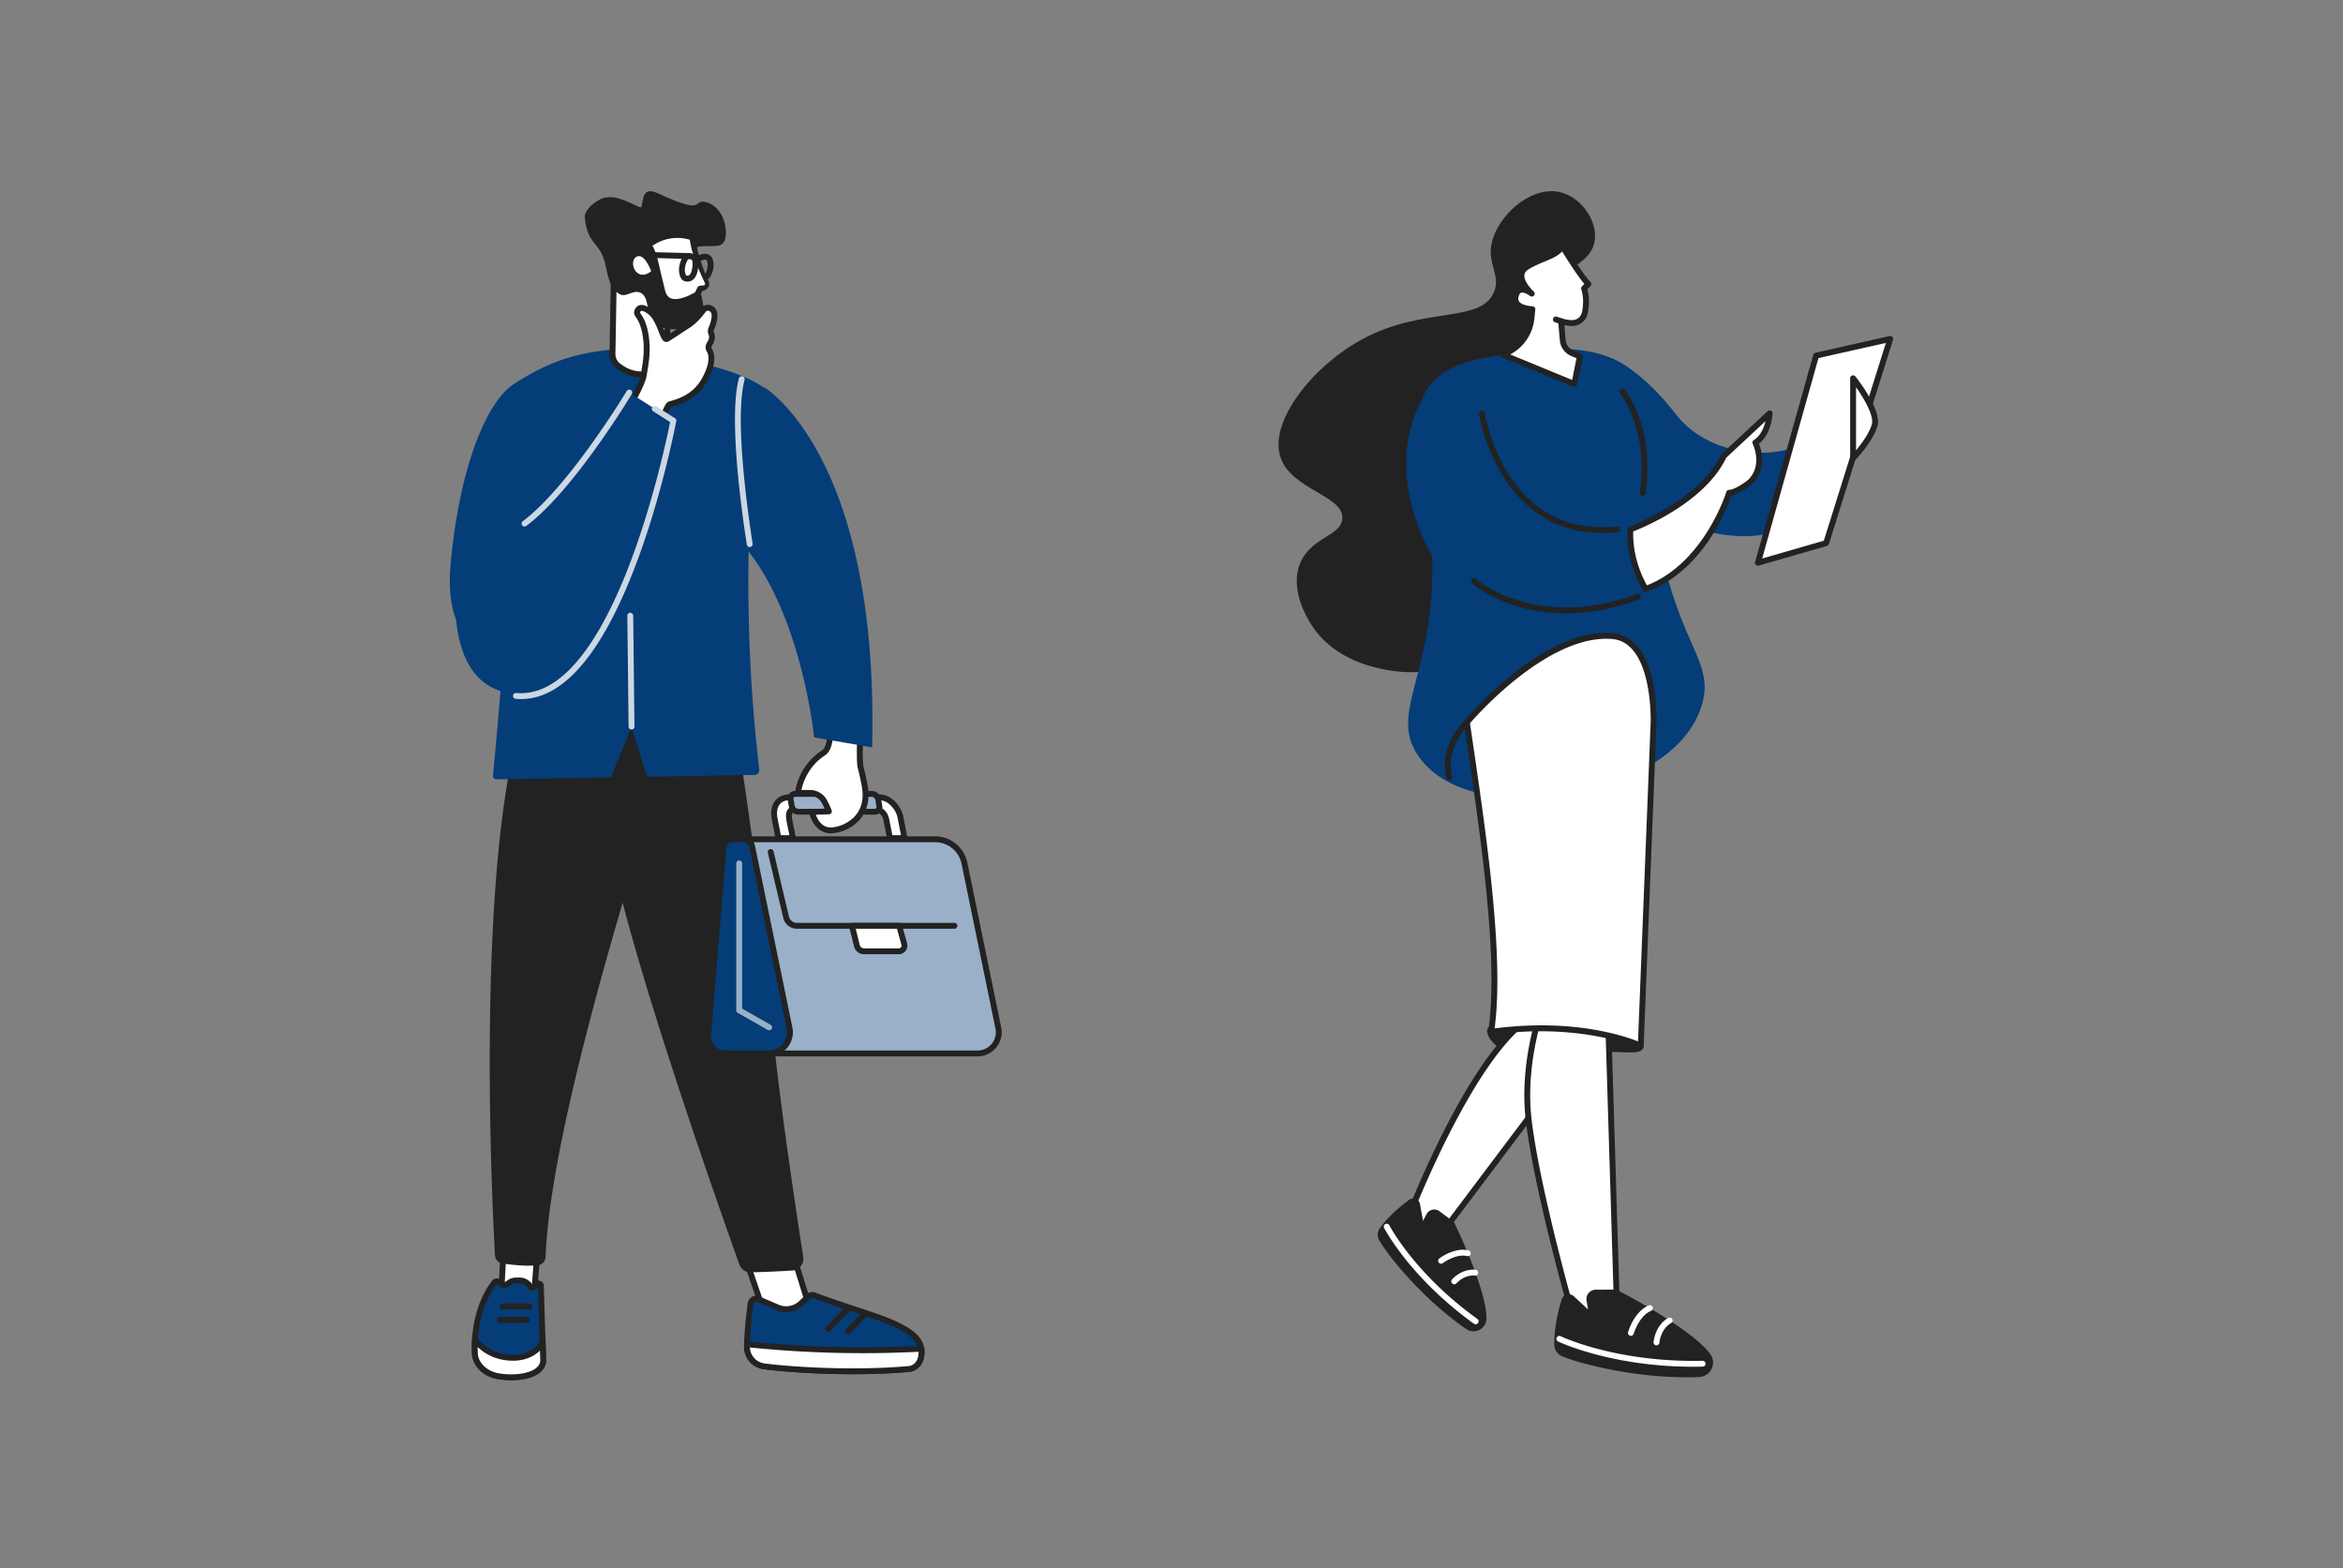 <svg width="375" height="251" fill="none" xmlns="http://www.w3.org/2000/svg"><rect width="100%" height="100%" fill="#808080" stroke="none"/><path d="M242.021 100.739c-3.632 2.825-9.006 7.001-16.632 6.844-1.211-.025-11.061-.375-15.594-7.739-.594-.966-3.313-5.38-1.789-9.487 1.62-4.373 6.6-4.495 6.838-7.326.316-3.757-8.362-4.649-9.954-10.014-1.717-5.787 5.427-14.68 13.47-18.903 9.685-5.086 18.694-2.355 20.764-7.389 1.202-2.918-1.485-4.667-.147-8.646 1.427-4.238 6.657-8.72 11.281-7.16 2.943.995 5.286 4.32 5.011 7.342-.338 3.7-4.355 4.26-6.626 7.52-5.793 8.314 9.441 20.339 6.585 36.058-1.827 10.054-10.126 16.504-13.21 18.903l.003-.003Z" fill="#222"/><path d="M257.976 57.355s4.62 1.646 10.314 9.016c5.693 7.37 18.503 7.782 22.644 2.718 4.142-5.064 3.691-6.463 3.691-6.463l1.514 4.342s-1.213 21.866-20.942 18.497c-4.061-.695-9.888-1.983-12.282-4.086-9.231-8.11-4.936-24.024-4.936-24.024h-.003Z" fill="#043D78"/><path d="M266.451 90.678c-4.432-18.068 1.183-25.68-5.171-31.263-5.815-5.111-15.887-3.456-20.245-2.74-4.942.813-9.04 1.486-11.824 4.623a8.55 8.55 0 0 0-1.624 2.634c-5.321 10.016-1.007 20.361 1.652 25.141.438 19.163-7.148 24.922-2.152 32.02 5.408 7.685 18.778 7.298 25.801 5.768 2.464-.538 16.272-3.86 19.425-13.811 2.068-6.525-2.602-9.093-5.859-22.37l-.003-.002Z" fill="#043D78"/><path d="M260.947 84.723s11.389-4.15 14.946-11.743l7.332-6.832s-.103 3.304-2.28 4.68c0 0 1.867 3.763-.888 6.36 0 0-2.068 1.645-3.301 1.673 0 0-3.609 11.859-13.357 15.39 0 0-2.737-4.16-2.449-9.53l-.003.002Z" fill="#fff"/><path d="M263.395 94.725a.462.462 0 0 1-.391-.212c-.116-.176-2.819-4.355-2.525-9.817a.473.473 0 0 1 .307-.415c.113-.041 11.249-4.177 14.68-11.5a.478.478 0 0 1 .107-.144l7.332-6.831a.47.47 0 0 1 .788.356c-.003.138-.125 3.244-2.171 4.833.407 1.076 1.302 4.233-1.145 6.535a.095.095 0 0 1-.031.025c-.206.163-1.914 1.498-3.241 1.74-.641 1.914-4.442 12.099-13.551 15.399a.473.473 0 0 1-.159.028v.003Zm-1.993-9.672c-.134 4.189 1.605 7.595 2.193 8.624 9.15-3.572 12.675-14.833 12.71-14.949a.465.465 0 0 1 .438-.332c.872-.022 2.449-1.12 3.006-1.56 2.455-2.331.794-5.763.775-5.797a.468.468 0 0 1 .169-.604c1.13-.716 1.643-2.04 1.874-3.03l-6.287 5.858c-3.354 7.03-13.02 11.067-14.875 11.79h-.003Zm-10.799 13.112c-3.206 0-5.878-.529-7.917-1.16-4.546-1.405-7.004-3.557-7.108-3.648a.47.47 0 0 1 .623-.704c.097.084 9.738 8.368 25.791 2.412a.47.47 0 0 1 .329.879c-4.426 1.642-8.365 2.22-11.715 2.22h-.003Zm5.897-12.85c-8.324 0-13.173-4.74-15.828-8.922-3.116-4.905-3.92-9.96-3.954-10.172a.469.469 0 0 1 .926-.144c.006.05.813 5.095 3.832 9.834 4.01 6.294 9.828 9.103 17.298 8.343a.468.468 0 1 1 .094.932c-.82.085-1.611.122-2.374.122l.006.007Z" fill="#222"/><path d="m290.669 56.914-9.31 33.158 10.918-3.157 10.257-32.673-11.865 2.672Z" fill="#fff"/><path d="M281.358 90.54a.472.472 0 0 1-.454-.597l9.313-33.159a.472.472 0 0 1 .347-.331l11.865-2.672a.472.472 0 0 1 .55.6l-10.257 32.674a.466.466 0 0 1-.316.31l-10.92 3.153a.48.48 0 0 1-.131.019l.003.003Zm9.688-33.23-9.009 32.076 9.866-2.85 9.938-31.657-10.798 2.43h.003Z" fill="#222"/><path d="M296.593 73.325s2.803-2.95 3.45-5.29c.651-2.34-3.45-7.492-3.45-7.492v12.782Z" fill="#fff"/><path d="M296.59 73.792a.47.47 0 0 1-.469-.47v-12.78a.47.47 0 0 1 .838-.294c.435.547 4.23 5.412 3.538 7.908-.672 2.424-3.447 5.364-3.563 5.486a.471.471 0 0 1-.341.148l-.003.003Zm.47-11.83v10.115c.854-1.029 2.133-2.74 2.53-4.166.382-1.38-1.282-4.17-2.53-5.95Zm-34.147 17.381c-.022 0-.047 0-.069-.007a.47.47 0 0 1-.397-.531c1.476-10.101-3.138-15.816-3.185-15.873a.47.47 0 0 1 .723-.6c.203.244 4.933 6.068 3.391 16.607a.468.468 0 0 1-.463.4v.004Zm.146 88.024c0 2.149-4.999.128-11.283 1.517-9.15 2.021-13.752-1.761-13.752-3.907s6.87-1.499 13.333-1.499c6.462 0 11.702 1.743 11.702 3.892v-.003Z" fill="#222"/><path d="m257.641 161.668-27.69 36.781-4.417-3.907s11.487-29.795 21.587-32.686l7.514-4.583 3.009 4.395h-.003Z" fill="#fff"/><path d="M229.948 198.916a.46.46 0 0 1-.31-.119l-4.417-3.907a.472.472 0 0 1-.128-.519c.472-1.224 11.643-29.93 21.831-32.949l7.461-4.551a.468.468 0 0 1 .632.134l3.009 4.395a.469.469 0 0 1-.013.547l-27.69 36.781a.472.472 0 0 1-.328.185h-.047v.003Zm-3.86-4.511 3.791 3.353 27.183-36.105-2.568-3.75-7.132 4.351a.496.496 0 0 1-.116.05c-9.221 2.64-19.913 28.963-21.158 32.101Z" fill="#222"/><path d="M248.224 157.532s-4.915 10.413-3.538 21.831c1.376 11.418 7.075 31.316 7.075 31.316h7.076l-1.664-54.48-8.949 1.33v.003Z" fill="#fff"/><path d="M258.832 211.147h-7.076a.466.466 0 0 1-.45-.341c-.057-.2-5.725-20.067-7.092-31.391-1.376-11.418 3.529-21.981 3.579-22.088.066-.14.2-.24.356-.262l8.95-1.33a.474.474 0 0 1 .369.103.477.477 0 0 1 .169.345l1.664 54.479a.471.471 0 0 1-.469.485Zm-6.719-.938h6.237l-1.633-53.467-8.173 1.214c-.692 1.577-4.627 11.118-3.394 21.35 1.257 10.435 6.209 28.225 6.963 30.903Z" fill="#222"/><path d="M273.77 216.781c-1.845-2.731-8.765-7.117-15.062-10.383l-3.312.013a1.49 1.49 0 0 0-1.467 1.739l.237 1.411-2.28-2.102a1.194 1.194 0 0 0-1.952.532c-.532 1.761-1.214 4.576-1.161 7.257.016.782.485 1.48 1.202 1.795 2.421 1.067 12.146 3.757 21.994 3.338 1.801-.075 2.812-2.105 1.801-3.597v-.003Z" fill="#222"/><path d="M271.065 218.741c-13.245 0-21.606-4.004-21.694-4.045a.473.473 0 0 1-.216-.629.472.472 0 0 1 .629-.215c.088.043 8.859 4.235 22.679 3.935a.47.47 0 1 1 .019.938c-.479.01-.951.016-1.42.016h.003Zm-10.035-4.952a.47.47 0 0 1-.454-.598c.038-.131.96-3.256 3.291-4.254a.47.47 0 1 1 .369.863c-1.918.82-2.75 3.623-2.756 3.651a.467.467 0 0 1-.45.338Zm4.092 1.527c-.019 0-.041 0-.059-.003a.47.47 0 0 1-.407-.526c.363-2.871 2.29-3.831 2.371-3.869a.467.467 0 0 1 .626.219.471.471 0 0 1-.216.626c-.069.034-1.555.804-1.849 3.143a.468.468 0 0 1-.466.41Z" fill="#fff"/><path d="m232.71 195.581-2.308-1.724a1.41 1.41 0 0 0-2.093.479l-.55 1.06-.492-2.693a1.09 1.09 0 0 0-1.72-.685c-1.326.976-3.31 2.612-4.702 4.545-.409.57-.45 1.32-.106 1.93 1.157 2.068 6.669 9.222 13.936 14.218 1.329.916 3.144.009 3.225-1.605.147-2.947-2.44-9.804-5.19-15.531v.006Z" fill="#222"/><path d="M236.178 211.941a.468.468 0 0 1-.273-.087c-10.232-7.358-14.339-15.256-14.38-15.334a.47.47 0 0 1 .836-.429c.04.078 4.054 7.783 14.092 14.999a.468.468 0 0 1-.275.848v.003Zm-5.528-9.694a.464.464 0 0 1-.375-.187.466.466 0 0 1 .093-.657c.101-.075 2.459-1.827 4.683-1.283a.469.469 0 0 1-.222.911c-1.789-.438-3.876 1.104-3.894 1.119a.475.475 0 0 1-.282.094l-.003.003Zm2.099 3.295a.468.468 0 0 1-.335-.794c1.824-1.88 3.741-1.524 3.822-1.508a.47.47 0 0 1-.178.92c-.069-.013-1.52-.254-2.968 1.238a.475.475 0 0 1-.338.144h-.003Zm5.914-40.4c1.714-11.725-1.101-30.647-3.894-49.528 0 0 12.262-14.662 23.245-13.817 7.104.547 6.641 13.817 6.641 13.817l-2.049 51.758s-9.141-4.304-23.943-2.23Z" fill="#fff"/><path d="M262.605 167.837a.474.474 0 0 1-.2-.044c-.091-.04-9.206-4.216-23.68-2.189a.467.467 0 0 1-.397-.135.465.465 0 0 1-.132-.397c1.696-11.59-1.123-30.65-3.847-49.081l-.047-.309a.473.473 0 0 1 .103-.369c.507-.607 12.544-14.837 23.642-13.983 7.467.575 7.095 13.739 7.073 14.299l-2.049 51.758a.468.468 0 0 1-.469.45h.003Zm-15.916-3.738c8.227 0 13.676 1.855 15.478 2.571l2.024-51.076c.003-.125.366-12.822-6.209-13.329-10.01-.772-21.35 11.918-22.714 13.492l.016.097c2.687 18.177 5.465 36.965 3.932 48.739a57.991 57.991 0 0 1 7.476-.491l-.003-.003Z" fill="#222"/><path d="M231.978 124.868a.47.47 0 0 1-.444-.316c-.066-.188-1.52-4.658 2.894-9.262a.47.47 0 1 1 .678.647c-4.004 4.176-2.74 8.146-2.684 8.312a.471.471 0 0 1-.444.619Z" fill="#222"/><path d="M254.228 45.456c-1.489-1.54-4.342-6.407-4.339-6.24.034 1.61-3.31 2.064-5.559 3.54-2.249 1.477.835 4.236.835 4.236s-2.233-1.77-2.602.6c-.213 1.377 1.407 1.799 2.709 1.899l-.15 1.483a6.81 6.81 0 0 1-4.611 5.759l11.461 4.723.892-4.42-1.167-.482a2.571 2.571 0 0 1-1.561-1.99l-.275-3.156c.56.15 1.238.295 1.764.288 1.045-.012 1.861-.707 2.055-1.736.269-1.41.213-2.737-.147-3.807l.698-.7-.003.003Z" fill="#fff"/><path d="M251.97 61.93a.5.5 0 0 1-.178-.035l-11.462-4.723a.471.471 0 0 1 .028-.879 6.35 6.35 0 0 0 4.292-5.362l.103-1.016c-1.116-.15-1.898-.498-2.327-1.039-.297-.375-.413-.841-.332-1.351.126-.807.463-1.323 1.005-1.536.172-.066.347-.097.522-.097-.353-.566-.632-1.239-.582-1.908.047-.648.404-1.208 1.026-1.617.86-.563 1.874-.986 2.765-1.358 1.336-.557 2.597-1.08 2.581-1.78a.478.478 0 0 1 .335-.463c.242-.073.645.337 1.21 1.23.911 1.435 2.6 4.107 3.601 5.139a.47.47 0 0 1-.003.657l-.498.5c.31 1.102.338 2.396.079 3.767-.238 1.25-1.248 2.102-2.512 2.117-.335 0-.754-.047-1.245-.15l.219 2.509a2.098 2.098 0 0 0 1.27 1.595l1.167.479a.47.47 0 0 1 .281.526l-.891 4.42a.477.477 0 0 1-.46.378l.006-.003Zm-10.251-5.199 9.901 4.079.703-3.482-.81-.331a3.052 3.052 0 0 1-1.845-2.352l-.282-3.188a.47.47 0 0 1 .588-.494c.698.184 1.245.281 1.639.272.817-.01 1.446-.541 1.602-1.355.253-1.33.206-2.562-.131-3.569a.472.472 0 0 1 .112-.482l.385-.388c-1.057-1.235-2.509-3.525-3.41-4.948l-.165-.26c-.545.698-1.655 1.16-2.81 1.643-.897.372-1.826.76-2.612 1.276-.381.25-.578.544-.606.9-.072.961 1.057 2.2 1.495 2.594a.467.467 0 0 1 .044.65.471.471 0 0 1-.651.066c-.294-.231-1.029-.66-1.43-.5-.259.1-.369.494-.419.804-.04.253.007.453.141.625.303.385 1.082.65 2.14.735a.464.464 0 0 1 .428.513c-.04.413-.094.926-.153 1.486a7.299 7.299 0 0 1-3.863 5.703l.009.003Z" fill="#222"/><path d="M249.857 51.882c-.05 0-.1-.01-.15-.025l-.835-.284a.472.472 0 0 1-.294-.595.472.472 0 0 1 .594-.294l.835.285c.244.084.376.35.294.594a.472.472 0 0 1-.444.32Z" fill="#222"/><path d="m117.114 195.014 5.293 15.362 7.392-.382-5.28-16.982-7.405 2.002Z" fill="#fff"/><path d="M122.407 210.842a.468.468 0 0 1-.444-.315l-5.289-15.363a.465.465 0 0 1 .028-.372.466.466 0 0 1 .291-.235l7.404-2.002a.468.468 0 0 1 .569.313l5.281 16.983a.467.467 0 0 1-.423.607l-7.392.381h-.025v.003Zm-4.685-15.509 5.011 14.555 6.434-.331-4.964-15.976-6.481 1.752Z" fill="#222"/><path d="M120.148 208.6c-.216 1.533-.563 4.374-.591 6.92a3.153 3.153 0 0 0 2.753 3.153c4.46.576 14.577 1.204 23.198.419.591-.053 1.633-.485 1.924-1.967.976-4.974-7.63-6.194-17.064-9.804a1.021 1.021 0 0 0-1.073.219l-1.017.992a3.506 3.506 0 0 1-3.832.713l-3.094-1.327a.869.869 0 0 0-1.201.682h-.003Z" fill="#043D78"/><path d="M136.525 219.929c-5.803 0-11.212-.397-14.277-.794a3.618 3.618 0 0 1-3.163-3.623c.028-2.59.385-5.486.598-6.979.059-.419.303-.778.672-.985a1.325 1.325 0 0 1 1.183-.062l3.093 1.326a3.028 3.028 0 0 0 3.319-.62l1.017-.991a1.49 1.49 0 0 1 1.567-.322c2.199.841 4.314 1.539 6.36 2.214 6.606 2.181 11.824 3.901 10.998 8.118-.313 1.602-1.458 2.265-2.343 2.346-2.931.266-6.028.372-9.021.372h-.003Zm-15.519-11.618a.408.408 0 0 0-.397.351c-.207 1.473-.557 4.323-.588 6.86a2.677 2.677 0 0 0 2.346 2.681c4.604.594 14.555 1.194 23.095.416.203-.019 1.229-.182 1.507-1.593.667-3.403-3.963-4.93-10.369-7.044-2.056-.679-4.183-1.38-6.404-2.231a.547.547 0 0 0-.575.116l-1.017.992a3.965 3.965 0 0 1-4.345.807l-3.094-1.326a.383.383 0 0 0-.156-.035l-.003.006Z" fill="#222"/><path d="M119.563 215.141s-.006.259-.006.381a3.152 3.152 0 0 0 2.753 3.153c4.46.576 14.577 1.205 23.198.42.591-.054 1.633-.485 1.924-1.968.087-.454.034-1.273.034-1.273l-.61.031c-8.709.432-17.436.222-26.117-.629l-1.176-.115Z" fill="#fff"/><path d="M136.525 219.936c-5.803 0-11.212-.398-14.277-.795a3.617 3.617 0 0 1-3.163-3.622c0-.125.006-.388.006-.388a.466.466 0 0 1 .513-.457l1.177.116a177.532 177.532 0 0 0 26.048.625l.61-.031a.467.467 0 0 1 .491.438c.006.091.056.895-.041 1.395-.313 1.602-1.458 2.265-2.343 2.346-2.931.266-6.028.373-9.021.373Zm-16.501-4.277a2.681 2.681 0 0 0 2.343 2.553c4.604.594 14.555 1.195 23.095.416.203-.019 1.229-.181 1.507-1.592a3.83 3.83 0 0 0 .041-.691l-.134.006c-8.703.431-17.515.219-26.186-.629l-.666-.066v.003Zm12.505-2.498a.48.48 0 0 1-.332-.137.465.465 0 0 1 0-.663l3.31-3.332a.465.465 0 0 1 .663 0 .467.467 0 0 1 0 .663l-3.31 3.332a.475.475 0 0 1-.331.137Zm3.244.349a.47.47 0 0 1-.325-.132.47.47 0 0 1-.016-.663l2.647-2.765a.47.47 0 1 1 .678.647l-2.646 2.766a.463.463 0 0 1-.338.144v.003Z" fill="#222"/><path d="m86.279 196.836-1.001 13.166h-5.212l.689-12.819 5.524-.347Z" fill="#fff"/><path d="M85.276 210.469h-5.212a.468.468 0 0 1-.469-.494l.689-12.819a.468.468 0 0 1 .437-.444l5.525-.348a.464.464 0 0 1 .363.138.477.477 0 0 1 .134.366l-1 13.169a.471.471 0 0 1-.47.435l.003-.003Zm-4.717-.938h4.279l.926-12.197-4.567.288-.641 11.909h.003Z" fill="#222"/><path d="M79.79 220.247c-2.372-.391-3.71-2.105-3.783-3.582-.216-4.386.935-8.555 3.094-11.386a.556.556 0 0 1 .913.047l.057.053c.372.341.926.319 1.31-.01a1.815 1.815 0 0 1 1.158-.438l.603-.009a2.03 2.03 0 0 1 1.702.938c.166.263.544.279.75.047l.342-.384a.37.37 0 0 1 .629.256l.369 12c-.182 2.349-4.045 2.981-7.148 2.468h.003Z" fill="#043D78"/><path d="M81.813 220.887a12.83 12.83 0 0 1-2.099-.169c-2.63-.435-4.091-2.352-4.172-4.019-.223-4.483.941-8.747 3.19-11.693a1.023 1.023 0 0 1 1.642.022l.016.015c.188.169.476.163.688-.022a2.304 2.304 0 0 1 1.455-.55l.604-.01c.829-.015 1.657.445 2.105 1.161l.369-.429a.837.837 0 0 1 .9-.175.833.833 0 0 1 .526.757l.373 12.028v.025c-.06.735-.423 1.386-1.058 1.883-1.076.845-2.828 1.182-4.535 1.182l-.004-.006Zm-2.274-15.346c-.028 0-.05.009-.065.031-2.118 2.774-3.21 6.813-3 11.077.062 1.26 1.27 2.79 3.39 3.14 2.36.391 4.79.05 5.906-.826.426-.334.654-.725.698-1.191l-.363-11.728-.16.178a.96.96 0 0 1-.794.32.911.911 0 0 1-.704-.429 1.557 1.557 0 0 0-1.295-.719l-.603.009a1.35 1.35 0 0 0-.86.325c-.58.494-1.393.494-1.934 0l-.103-.094-.034-.053a.09.09 0 0 0-.076-.044h-.003v.004Z" fill="#222"/><path d="M86.84 214.586a2.266 2.266 0 0 1-.335.735c-.534.748-1.992 2.215-5.105 1.962-3.688-.304-5.38-2.885-5.38-2.885-.044.751-.05 1.518-.01 2.287.073 1.477 1.411 3.188 3.783 3.582 3.106.513 6.966-.119 7.147-2.468l-.1-3.21v-.003Z" fill="#fff"/><path d="M81.814 220.897c-.725 0-1.445-.06-2.098-.169-2.631-.435-4.092-2.353-4.173-4.02a22.37 22.37 0 0 1 .009-2.337.47.47 0 0 1 .347-.425.467.467 0 0 1 .513.197c.063.097 1.624 2.396 5.024 2.674 2.818.232 4.145-1.007 4.686-1.764.119-.166.206-.36.263-.579a.468.468 0 0 1 .923.101l.1 3.209v.05c-.057.735-.423 1.386-1.055 1.883-1.076.845-2.827 1.183-4.535 1.183l-.004-.003Zm-5.361-5.299c0 .353.01.706.025 1.06.063 1.261 1.27 2.79 3.39 3.141 2.36.391 4.79.05 5.907-.826.425-.335.653-.726.697-1.192l-.05-1.639c-.794.801-2.355 1.82-5.058 1.601-2.421-.197-4.026-1.313-4.908-2.149l-.003.004Zm7.842-3.882h-4.286a.469.469 0 1 1 0-.939h4.286a.469.469 0 1 1 0 .939Zm.442-2.172h-4.285a.469.469 0 1 1 0-.939h4.285a.469.469 0 1 1 0 .939Zm42.083-6.202a1.871 1.871 0 0 0 1.739-2.155c-1.136-7.345-4.955-32.592-5.162-40.678-.244-9.504-6.372-49.306-6.372-49.306l-6.678-.472c.441-1.298.685-2.005.685-2.005l-24.321-1.417c-11.283 18.506-8.011 84.246-7.483 93.622a1.384 1.384 0 0 0 1.189 1.288c2.947.419 4.695.391 5.693.266a1.378 1.378 0 0 0 1.214-1.32c.46-13.423 6.478-36.796 12.337-56.682 5.068 19.589 16.301 51.258 18.681 57.905a1.877 1.877 0 0 0 1.799 1.239c2.252-.038 4.896-.178 6.682-.285h-.003Z" fill="#222"/><path d="M120.68 168.598h35.782a3.391 3.391 0 0 0 3.322-4.076l-5.427-26.388a4.776 4.776 0 0 0-4.676-3.814h-30.694l1.693 34.278Z" fill="#99B0C8"/><path d="M156.46 169.067h-35.782a.47.47 0 0 1-.469-.447l-1.693-34.278a.47.47 0 0 1 .469-.494h30.694a5.264 5.264 0 0 1 5.136 4.185l5.427 26.389a3.853 3.853 0 0 1-.788 3.219 3.841 3.841 0 0 1-2.994 1.42v.006Zm-35.335-.938h35.335c.883 0 1.708-.391 2.265-1.076a2.915 2.915 0 0 0 .598-2.437l-5.428-26.389a4.32 4.32 0 0 0-4.216-3.438h-30.202l1.645 33.34h.003Z" fill="#222"/><path d="M116.092 168.591h6.945a3.392 3.392 0 0 0 3.322-4.076l-5.981-29.067a1.42 1.42 0 0 0-1.392-1.136H117.2c-.742 0-1.358.57-1.417 1.308l-2.447 29.983a2.764 2.764 0 0 0 2.753 2.988h.003Z" fill="#043D78"/><path d="M123.038 169.065h-6.945a3.237 3.237 0 0 1-2.377-1.042 3.237 3.237 0 0 1-.845-2.452l2.447-29.983a1.9 1.9 0 0 1 1.883-1.736h1.786c.895 0 1.673.635 1.852 1.51l5.981 29.067a3.853 3.853 0 0 1-.789 3.219 3.839 3.839 0 0 1-2.993 1.42v-.003Zm-5.834-34.278a.957.957 0 0 0-.948.876l-2.446 29.983a2.265 2.265 0 0 0 .6 1.742 2.27 2.27 0 0 0 1.687.739h6.944c.882 0 1.708-.391 2.265-1.077.557-.685.776-1.57.597-2.436l-5.981-29.067a.953.953 0 0 0-.932-.76h-1.786Zm35.553 13.856h-25.194a2.25 2.25 0 0 1-2.199-1.74l-2.472-10.426a.473.473 0 0 1 .348-.566.473.473 0 0 1 .566.347l2.468 10.426a1.316 1.316 0 0 0 1.286 1.017h25.194a.469.469 0 0 1 0 .938l.003.004Z" fill="#222"/><path d="m136.357 148.172.785 3.166c.128.534.604.913 1.154.913h5.549a.912.912 0 0 0 .879-1.157l-.813-2.922h-7.557.003Z" fill="#fff"/><path d="M143.845 152.719h-5.549a1.646 1.646 0 0 1-1.611-1.276l-.785-3.163a.49.49 0 0 1 .084-.403.46.46 0 0 1 .37-.182h7.557c.21 0 .394.141.454.344l.813 2.922c.116.419.031.86-.232 1.208a1.372 1.372 0 0 1-1.101.547v.003Zm-6.888-4.079.642 2.584a.716.716 0 0 0 .7.557h5.55c.14 0 .269-.063.353-.176a.441.441 0 0 0 .075-.387l-.716-2.578h-6.604Z" fill="#222"/><path d="m124.587 134.136-.645-3.306c-.297-2.074.798-3.228 2.375-3.228h14.473c1.577 0 3.072 1.651 3.338 3.228l.645 3.306h-2.325l-.563-2.812c-.206-1.226-.957-1.849-2.183-1.849h-12.187c-1.227 0-1.374.623-1.164 1.849l.563 2.812h-2.327Z" fill="#fff"/><path d="M144.77 134.611h-2.324a.466.466 0 0 1-.46-.379l-.563-2.812c-.169-1.007-.717-1.47-1.724-1.47h-12.187c-.244 0-.557.028-.673.165-.184.216-.068.908-.028 1.136l.56 2.8a.477.477 0 0 1-.097.391.465.465 0 0 1-.363.172h-2.324a.47.47 0 0 1-.46-.379l-.644-3.306c-.172-1.192.053-2.174.651-2.862.519-.598 1.295-.926 2.183-.926h14.474c1.88 0 3.51 1.908 3.797 3.619l.642 3.294a.467.467 0 0 1-.46.56v-.003Zm-1.936-.939h1.37l-.535-2.746c-.222-1.324-1.527-2.85-2.875-2.85H126.32c-.622 0-1.132.21-1.476.604-.413.475-.563 1.198-.435 2.089l.566 2.903h1.364l-.451-2.252c-.122-.713-.172-1.43.235-1.911.285-.335.738-.498 1.389-.498h12.187c1.464 0 2.403.795 2.647 2.24l.484 2.421h.004Z" fill="#222"/><path d="M127.28 127.059h12.237c.494 0 .96.4 1.045.891l.181 1.07c.085.494-.25.891-.741.891h-12.237c-.495 0-.961-.4-1.045-.891l-.182-1.07c-.084-.494.251-.891.742-.891Z" fill="#99B0C8"/><path d="M140.001 130.38h-12.238c-.722 0-1.385-.563-1.504-1.285l-.182-1.07a1.257 1.257 0 0 1 .263-1.017c.228-.269.569-.422.942-.422h12.237c.722 0 1.386.563 1.504 1.286l.182 1.069c.062.376-.035.745-.263 1.017a1.222 1.222 0 0 1-.941.422Zm-12.719-2.852c-.097 0-.176.031-.226.09-.053.063-.072.153-.053.257l.182 1.07c.043.265.316.5.581.5h12.238c.097 0 .175-.031.225-.091a.298.298 0 0 0 .053-.253l-.181-1.07c-.044-.266-.316-.5-.582-.5h-12.237v-.003Z" fill="#222"/><path d="M123.103 164.896a.443.443 0 0 1-.232-.063l-4.795-2.734a.467.467 0 0 1-.238-.406v-23.505c0-.26.209-.469.469-.469s.469.209.469.469v23.229l4.561 2.6a.47.47 0 0 1-.231.879h-.003Z" fill="#99B0C8"/><path d="M138.412 125.884a35.985 35.985 0 0 0-.669-3.056c-.326-1.217.037-7.745.037-7.745l-5.258-1.364s1.126 5.562-.723 6.766c-3.729 2.427-4.085 6.419-4.085 6.419l1.867-.01a2.682 2.682 0 0 1 2.099.98c.382.472.989 1.98.989 1.98l-2.725.094s.616 2.965 3.006 2.946c2.002-.015 6.35-1.78 5.462-7.007v-.003Z" fill="#fff"/><path d="M132.932 133.365c-2.174 0-3.204-2.168-3.441-3.319a.473.473 0 0 1 .09-.384.462.462 0 0 1 .354-.179l2.039-.069c-.222-.494-.484-1.029-.653-1.238a2.191 2.191 0 0 0-1.73-.804l-1.868.009a.45.45 0 0 1-.347-.153.464.464 0 0 1-.122-.36c.016-.172.422-4.248 4.298-6.769 1.154-.751.932-4.251.519-6.278a.47.47 0 0 1 .138-.435.468.468 0 0 1 .441-.113l5.258 1.364a.47.47 0 0 1 .351.482c-.144 2.593-.279 6.76-.053 7.598a35.8 35.8 0 0 1 .678 3.097c.354 2.086-.065 3.91-1.21 5.28-1.305 1.555-3.307 2.262-4.711 2.274h-.025l-.006-.003Zm-2.359-2.968c.282.76.957 2.039 2.377 2.027 1.152-.01 2.894-.62 3.998-1.94.979-1.167 1.317-2.687 1.004-4.52a36.04 36.04 0 0 0-.66-3.012c-.3-1.117-.075-6 0-7.508l-4.179-1.085c.257 1.651.632 5.421-1.057 6.522-2.722 1.773-3.554 4.442-3.788 5.552l1.31-.006c.973 0 1.868.416 2.465 1.151.416.513.995 1.94 1.061 2.099a.482.482 0 0 1-.041.432.477.477 0 0 1-.379.213l-2.117.071.006.004Z" fill="#222"/><path d="M82.307 61.413c6.222-4.026 11.249-5.33 18.384-5.643 2.55 4.37 8.374 4.732 9.528 2.048.026-.059.129.022.191.035 4.921.87 9.141 2.33 11.925 4.22.012-.032.022-.05.022-.05s18.377 10.86 17.226 57.592l-9.284-1.605s-1.839-18.64-10.482-29.752c-.344 19.442 1.539 32.952 1.701 34.938a.76.76 0 0 1-.741.823l-17.214.304-2.481-8.024-3.3 8.127-18.328.3a.539.539 0 0 1-.547-.585c.238-2.693 1.517-15.675 2.046-26.07-4.217 7.617-9.848 3.848-8.834-7.71 1.213-13.833 5.18-25.698 10.194-28.942l-.006-.006Z" fill="#043D78"/><path d="M101.077 116.758a.47.47 0 0 1-.469-.463l-.204-17.75c0-.259.204-.472.463-.475a.477.477 0 0 1 .476.463l.203 17.749a.47.47 0 0 1-.463.476h-.006Zm18.912-29.208a.468.468 0 0 1-.463-.398c-.926-5.969-2.9-20.511-1.264-26.586a.473.473 0 0 1 .576-.332c.25.07.397.326.332.576-1.59 5.903.369 20.289 1.285 26.198a.467.467 0 0 1-.391.535c-.025.003-.05.006-.072.006h-.003Z" fill="#CBD7E3"/><path d="m98.03 56.568.253-14.896 8.518 5.859.015 8.912c-.037 1.648-1.414 2.59-1.414 2.59-1.704 1.301-4.126 1.104-5.9-.097l-.409-.278a2.43 2.43 0 0 1-1.064-2.087v-.003Z" fill="#fff"/><path d="M102.654 60.403c-1.151 0-2.349-.36-3.413-1.08l-.413-.278a2.88 2.88 0 0 1-1.27-2.487l.253-14.893a.468.468 0 0 1 .736-.379l8.517 5.86a.464.464 0 0 1 .204.384l.015 8.912c-.043 1.88-1.554 2.934-1.62 2.978-.86.657-1.917.983-3.015.983h.006Zm-3.913-17.85L98.5 56.577v.006c-.022.676.3 1.308.857 1.683l.41.278c1.717 1.161 3.916 1.208 5.352.113.031-.022 1.198-.848 1.229-2.227l-.015-8.656-7.596-5.224.004.003Z" fill="#222"/><path d="M112.904 32.34c-2.211-.47.254 2.249-7.636-1.417-3.14-1.461-2.049 2.62-2.862 2.242-3.012-1.392-3.841-1.739-5.437-1.57-1.057.11-3.51 1.79-3.375 3.213.435 4.642 2.603 3.763 3.375 7.873.545 2.888 1.19 3.838 2.23 4.408 1.052.575 2.097-.788 3.292-.247 1.548.7.816 3.444 2.217 4.842.883.882 3.141 1.573 7.104.344.642-.2 1.051-.832.97-1.501-.103-.86-.244-1.946-.463-2.972-1.041-4.896-2.537-6.194-1.761-7.301 1.189-1.696 4.514-.11 5.315-1.53.832-1.476.059-5.737-2.969-6.381v-.003Z" fill="#222"/><path d="m103.945 39.113.463 1.285c.219.607.394 1.227.526 1.855.247 1.183.754 3.194 1.023 4.33.869 3.647 5.662.522 5.662.522l.434-.9.604-.145a.708.708 0 0 0 .316-.162.668.668 0 0 0 .144-.773c-.663-1.386-2.021-4.473-2.284-7.098 0 0-3.494-1.492-6.885 1.086h-.003Z" fill="#fff"/><path d="M104.393 39.25c.122.227.235.44.329.66.046.109.09.218.134.33l.156.445c.201.588.354 1.223.479 1.805.263 1.173.557 2.349.845 3.532l.106.444c.034.128.066.253.113.369.09.234.209.44.362.6.301.32.764.45 1.289.426 1.054-.06 2.187-.57 3.15-1.148l-.169.19c.147-.3.291-.6.441-.897l.007-.013a.46.46 0 0 1 .303-.237c.188-.044.385-.06.582-.075.153-.004.2-.007.275-.094.06-.079.063-.191.032-.282l-.238-.497c-.332-.71-.645-1.43-.942-2.155-.582-1.458-1.091-2.966-1.285-4.577l.281.382a5.712 5.712 0 0 0-.788-.226 6.963 6.963 0 0 0-2.534-.066 6.654 6.654 0 0 0-1.623.47 6.88 6.88 0 0 0-.761.382c-.125.068-.24.15-.362.225l-.044.028-.016.01h-.025c-.022-.007-.053-.023-.1-.032h.003Zm-.898-.27c.079-.1.166-.203.269-.297.05-.047.104-.09.157-.135l.078-.056.05-.034c.135-.088.266-.182.407-.26.272-.172.563-.313.857-.45a7.561 7.561 0 0 1 3.794-.592c.322.032.641.082.954.154.322.075.617.153.954.29a.46.46 0 0 1 .282.382c.062.738.213 1.48.391 2.215.181.738.403 1.47.657 2.193.253.722.541 1.435.86 2.136l.119.263.059.131.032.066c.015.035.031.066.04.1a1.03 1.03 0 0 1-.081.842 1.1 1.1 0 0 1-.288.34 1.413 1.413 0 0 1-.372.198c-.182.072-.363.15-.551.197l.31-.25c-.138.303-.285.603-.428.904a.452.452 0 0 1-.166.19c-.557.35-1.108.632-1.705.873-.594.235-1.226.425-1.918.466-.344.019-.71-.01-1.069-.119a2.293 2.293 0 0 1-.983-.59 2.675 2.675 0 0 1-.588-.94c-.065-.165-.109-.334-.153-.497l-.106-.44c-.285-1.18-.579-2.356-.842-3.554a14.978 14.978 0 0 0-.425-1.72l-.138-.42a21.141 21.141 0 0 1-.175-.526c-.11-.353-.203-.71-.285-1.054l.003-.006Z" fill="#222"/><path d="M104.227 43.412s-1.107-3.094-2.399-2.296c-1.295.797.009 4.176 2.399 2.296Z" fill="#fff"/><path d="M110.027 45.067a1.84 1.84 0 0 1-.422-.053c-.297-.072-.554-.332-.726-.726-.297-.688-.347-1.89.394-3.194.147-.256.413-.447.732-.528a1.487 1.487 0 0 1 1.151.197c.495.306.695.9.614 1.817-.101 1.13-.404 1.858-.923 2.23a1.372 1.372 0 0 1-.82.257Zm-.169-.96c.244.053.369-.01.444-.063.16-.112.438-.466.535-1.548.025-.294.038-.804-.175-.936a.548.548 0 0 0-.425-.084c-.088.022-.138.066-.147.084-.795 1.395-.394 2.4-.232 2.55v-.003Z" fill="#222"/><path d="M110.305 41.444h-.013l-7.101-.185a.468.468 0 1 1 .025-.938l7.101.184a.469.469 0 0 1-.012.938Zm2.699 3.353a.47.47 0 0 1-.45-.338.465.465 0 0 1 .241-.55c.206-.213.697-1.308.359-2.156-.046-.116-.1-.147-.153-.166-.247-.087-.732.082-.995.232a.467.467 0 0 1-.638-.179.467.467 0 0 1 .175-.638c.104-.06 1.023-.563 1.768-.303.331.116.579.36.716.707.448 1.123-.037 2.277-.197 2.602-.213.438-.447.695-.691.767a.481.481 0 0 1-.132.019l-.003.003Z" fill="#222"/><path d="M100.291 65.751s2.271 3.563 4.317 2.934c1.076-.331 2.124-3.844 2.552-3.97 1.371-.4 3.983-1.05 5.587-3.916 1.499-2.674 1.17-4.104.785-4.76a.906.906 0 0 1 .022-.97c.288-.423.563-1.064.276-1.721a.931.931 0 0 1 .006-.729c.381-.885 1.085-2.925-.285-3.328a.918.918 0 0 0-.998.34c-.435.601-1.342 1.73-2.465 2.444-1.586 1.01-2.537 1.698-3.334 2.155-.682.391-1.045-3.019-2.684-4.301-1.458-1.136-1.952-.563-2.099-.028-.147.535.757.747 1.27 3.287.6 2.975-.028 5.478-.21 6.817-.212 1.57-2.74 5.743-2.74 5.743v.003Z" fill="#fff"/><path d="M104.102 69.23c-2.08 0-3.976-2.868-4.204-3.228a.47.47 0 0 1-.007-.494c.689-1.139 2.512-4.354 2.678-5.565.031-.222.072-.472.119-.75.232-1.393.585-3.498.097-5.907-.294-1.445-.701-2.064-.973-2.474-.209-.316-.403-.613-.291-1.03.125-.462.407-.787.789-.916.547-.181 1.216.047 2.048.695.986.77 1.536 2.17 1.937 3.194.128.325.291.744.413.96.391-.232.829-.526 1.367-.882.5-.332 1.066-.707 1.761-1.151 1.054-.67 1.917-1.743 2.337-2.325a1.387 1.387 0 0 1 1.51-.516c.445.132.779.41.964.807.422.895.025 2.209-.382 3.157a.437.437 0 0 0-.009.353c.297.679.188 1.43-.316 2.174a.437.437 0 0 0-.006.47c.5.853.772 2.452-.779 5.227-1.633 2.918-4.276 3.678-5.693 4.088l-.085.025c-.122.169-.36.682-.538 1.067-.701 1.507-1.301 2.684-2.096 2.928a2.208 2.208 0 0 1-.647.097l.006-.003Zm-3.253-3.494c.704 1.008 2.34 2.894 3.622 2.5.457-.141 1.148-1.627 1.52-2.425.498-1.066.685-1.442 1.039-1.545l.175-.05c1.38-.397 3.691-1.063 5.136-3.644 1.408-2.512 1.098-3.77.792-4.295a1.367 1.367 0 0 1 .037-1.47c.319-.47.398-.898.235-1.27a1.39 1.39 0 0 1 .006-1.101c.454-1.055.601-1.946.394-2.384a.557.557 0 0 0-.378-.307.446.446 0 0 0-.485.166c-.46.635-1.408 1.811-2.593 2.565-.688.438-1.251.81-1.746 1.142-.641.425-1.145.76-1.608 1.026a.665.665 0 0 1-.559.053c-.442-.156-.654-.697-1.005-1.595-.362-.923-.857-2.187-1.639-2.797-.801-.625-1.12-.563-1.176-.544-.103.034-.156.185-.181.272.009.025.097.157.169.266.291.441.778 1.18 1.11 2.806.522 2.578.153 4.786-.091 6.247-.043.269-.084.513-.115.723-.197 1.442-2.062 4.67-2.65 5.665l-.009-.004Z" fill="#222"/><path d="m107.777 67.328-6.878-4.383s-9.3 15.034-16.342 20.14c-3.428 2.483-10.079-.439-10.079-.439s-6.384 24.541 5.94 28.047c20.531 5.844 27.359-43.365 27.359-43.365Z" fill="#043D78"/><path d="M83.954 84.263a.47.47 0 0 1-.282-.845c7.38-5.514 16.548-20.686 16.639-20.84a.468.468 0 1 1 .804.486c-.379.629-9.353 15.48-16.883 21.108a.469.469 0 0 1-.281.094l.003-.003Zm-.576 27.621c-.279 0-.554-.013-.835-.038a.469.469 0 1 1 .078-.935c15.39 1.329 23.839-39.374 24.628-43.362l-2.728-1.74a.47.47 0 0 1 .503-.79l3 1.907a.47.47 0 0 1 .21.482c-.022.113-2.174 11.543-6.35 22.648-5.446 14.489-11.671 21.825-18.51 21.825l.004.003Z" fill="#CBD7E3"/></svg>